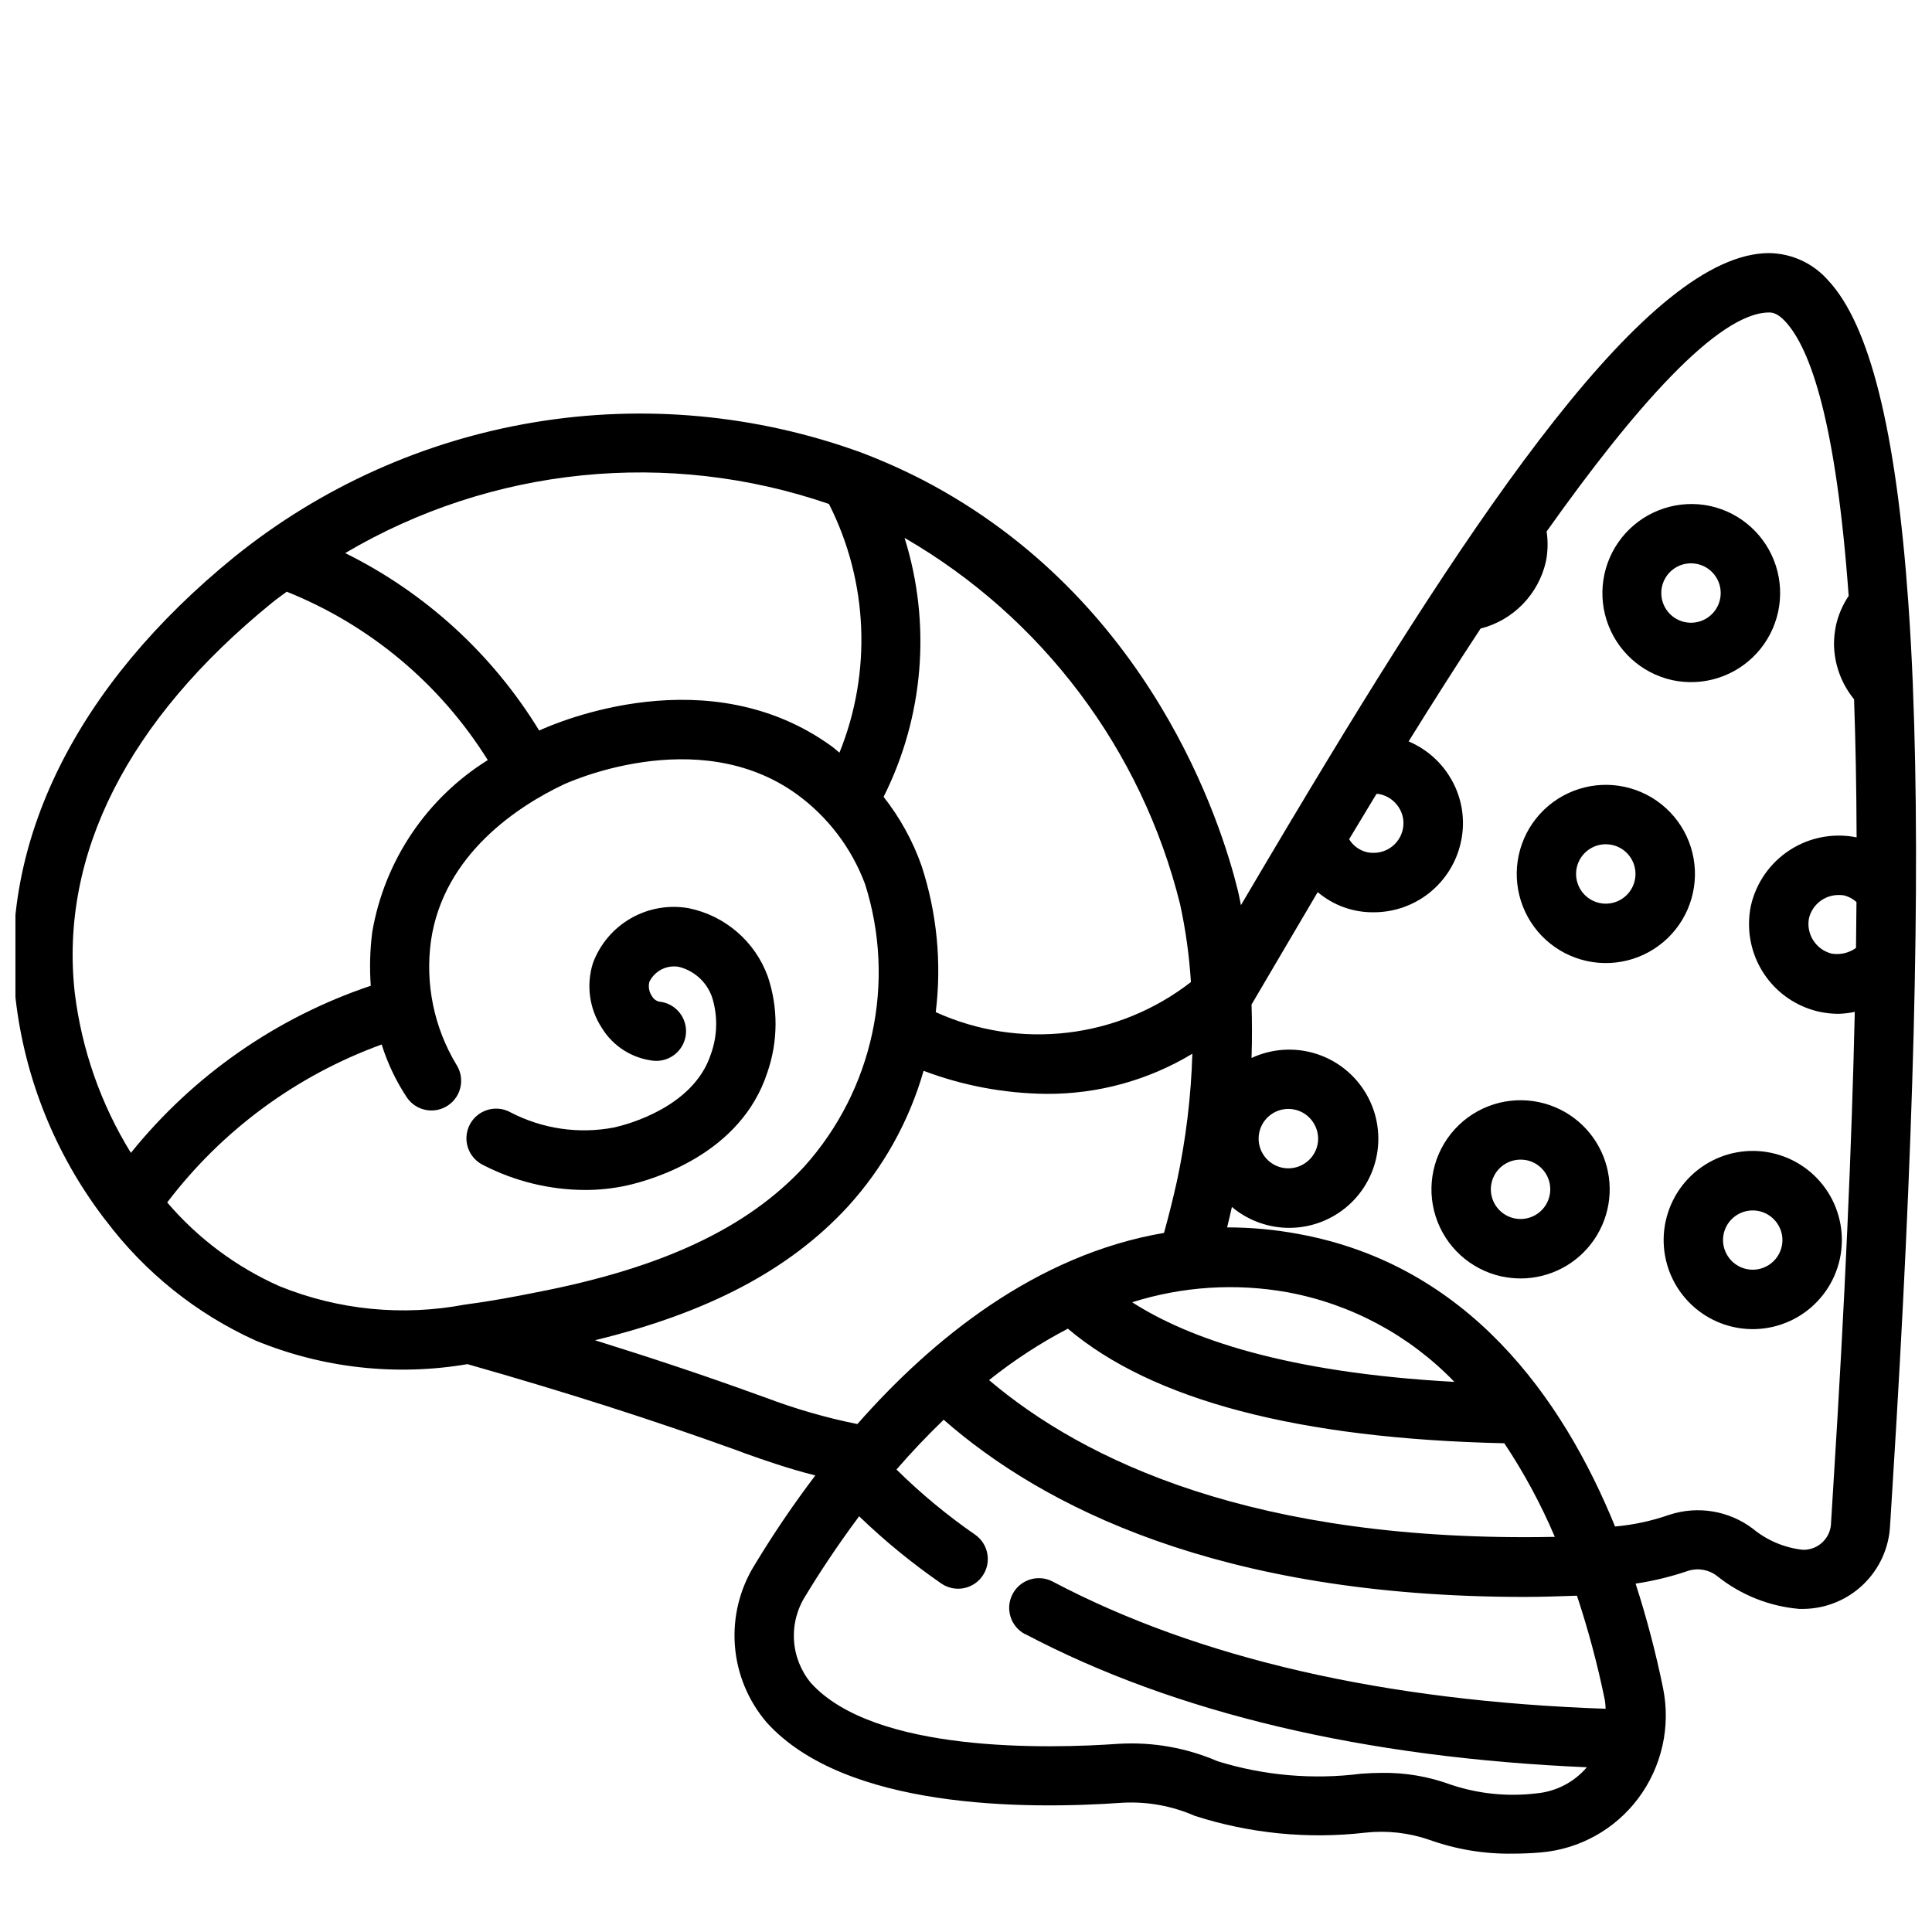 <?xml version="1.0" encoding="UTF-8"?>
<!-- Uploaded to: SVG Find, www.svgrepo.com, Generator: SVG Find Mixer Tools -->
<svg width="800px" height="800px" version="1.1" viewBox="144 144 512 512" xmlns="http://www.w3.org/2000/svg">
 <defs>
  <clipPath id="a">
   <path d="m148.09 211h503.81v425h-503.81z"/>
  </clipPath>
 </defs>
 <path d="m326.55 384.69c-5.266-0.941-10.691 0-15.336 2.652-4.644 2.656-8.211 6.856-10.074 11.871-1.84 5.801-0.973 12.125 2.363 17.215 2.941 4.793 7.91 7.981 13.492 8.66 2.094 0.254 4.203-0.348 5.852-1.664 1.648-1.316 2.699-3.238 2.918-5.336 0.219-2.098-0.414-4.195-1.758-5.824-1.34-1.629-3.281-2.648-5.383-2.832-0.805-0.215-1.48-0.754-1.875-1.488-0.75-1.098-0.988-2.465-0.66-3.754 1.422-2.902 4.586-4.519 7.769-3.977 4.117 1.008 7.441 4.031 8.84 8.031 1.562 4.949 1.449 10.273-0.32 15.152-4.574 14.012-22.152 18.617-25.641 19.398v-0.004c-9.348 1.797-19.023 0.379-27.465-4.019-1.863-1.027-4.062-1.254-6.098-0.633-2.035 0.625-3.731 2.043-4.703 3.938-0.969 1.895-1.133 4.098-0.449 6.113 0.68 2.016 2.148 3.672 4.07 4.586 8.324 4.281 17.543 6.535 26.906 6.582 3.766 0.004 7.523-0.398 11.203-1.207 6.934-1.574 30.102-8.312 37.148-29.914 2.871-8.258 2.906-17.238 0.102-25.52-3.371-9.227-11.281-16.047-20.902-18.027z"/>
 <g clip-path="url(#a)">
  <path d="m148.14 408.73c2.434 21.031 10.469 41.027 23.262 57.898 0.188 0.277 0.395 0.539 0.621 0.785 10.363 13.793 24.035 24.754 39.754 31.867 17.746 7.293 37.184 9.457 56.098 6.234 25.875 7.344 49.23 14.816 71.391 22.828l2.109 0.789c5.062 1.82 11.43 4.023 18.688 5.887-5.75 7.586-11.102 15.469-16.027 23.617-4 6.398-5.852 13.91-5.285 21.434 0.566 7.527 3.523 14.676 8.434 20.406 20.695 22.898 68.117 23.145 94.543 21.254 6.484-0.309 12.949 0.883 18.895 3.488 14.59 4.691 30.016 6.211 45.242 4.453 5.699-0.621 11.469 0.023 16.891 1.891 7.094 2.547 14.594 3.793 22.129 3.676 2.363 0 4.863-0.102 7.406-0.316 10.27-0.867 19.676-6.082 25.852-14.324 6.269-8.379 8.664-19.035 6.574-29.285-1.91-9.336-4.336-18.562-7.266-27.633 4.777-0.715 9.48-1.863 14.051-3.43 2.629-0.789 5.477-0.238 7.621 1.473 6.215 4.961 13.758 7.973 21.68 8.656h1.258c5.91-0.094 11.555-2.438 15.797-6.547 4.242-4.113 6.758-9.688 7.035-15.586l0.629-10.109c5.668-90.133 7.496-160.34 5.414-212.14v-0.25c-0.316-7.871-0.73-15.25-1.227-22.262-3.242-45.586-10.289-73.531-21.254-85.207-3.945-4.5-9.613-7.117-15.594-7.203-31.906 0-77.516 68.016-126.5 150.04-0.18 0.254-0.34 0.516-0.48 0.789-4.312 7.231-8.652 14.559-13.02 21.98-0.371-1.969-0.684-3.363-0.828-3.938-4.297-17.516-23.027-77.145-83.254-108.63-5.367-2.773-10.887-5.234-16.531-7.379-27.719-10.094-57.578-12.859-86.68-8.02s-56.461 17.117-79.422 35.645c-41.988 34.109-62.566 75.711-58 117.18zm267.54 168.31c39.793 20.988 89.906 32.762 148.85 35.305v0.004c-3.41 3.992-8.258 6.484-13.492 6.926-7.641 0.906-15.383 0.098-22.672-2.359-5.797-2.125-11.934-3.172-18.105-3.086-1.812 0-3.66 0.078-5.574 0.227-12.766 1.625-25.73 0.492-38.02-3.312-8.203-3.547-17.121-5.133-26.043-4.629-18.973 1.34-64.922 2.481-81.734-16.121v-0.004c-2.66-3.211-4.227-7.188-4.473-11.348-0.25-4.164 0.836-8.297 3.094-11.801 3.488-5.785 8.305-13.137 14.168-21.012h0.004c6.781 6.535 14.086 12.508 21.836 17.859 3.57 2.398 8.402 1.488 10.855-2.047 2.453-3.531 1.613-8.379-1.883-10.887-7.461-5.152-14.457-10.949-20.914-17.316 3.832-4.441 8.039-8.879 12.508-13.195 26.129 22.898 72.848 46.957 153.91 46.957 4.488 0 9.219-0.164 13.918-0.324v0.004c3.004 9.059 5.469 18.293 7.383 27.645 0.117 0.766 0.188 1.539 0.215 2.316-58.504-2.031-107.85-13.297-146.52-33.699v-0.004c-1.848-0.973-4.004-1.176-6-0.559-1.996 0.617-3.664 2-4.637 3.848-2.031 3.844-0.562 8.609 3.285 10.637zm126.98-50.562c5.219 7.836 9.699 16.141 13.383 24.805-79.578 1.574-124.85-20.254-149.93-41.539h-0.004c6.508-5.207 13.5-9.773 20.887-13.633 22.379 18.977 61.266 29.172 115.66 30.367zm-98.621-37.367c13.297-4.203 27.418-5.113 41.148-2.652 16.863 3.106 32.332 11.41 44.238 23.75-44.711-2.434-70.539-11.539-85.387-21.098zm191.82-93.898c-1.867 1.34-4.188 1.879-6.453 1.504-4.144-1.039-6.777-5.106-6.023-9.312 0.852-3.637 4.09-6.211 7.824-6.219 0.504-0.008 1.008 0.027 1.504 0.102 1.215 0.316 2.34 0.918 3.273 1.758-0.031 3.973-0.062 8.004-0.125 12.168zm-127.07-40.832c0.305 0.004 0.609 0.031 0.906 0.086 2.078 0.461 3.887 1.734 5.023 3.535 1.121 1.746 1.488 3.871 1.016 5.891-0.824 3.594-4.035 6.137-7.723 6.117-0.547 0.012-1.094-0.031-1.629-0.137-2.019-0.453-3.769-1.707-4.852-3.469 2.348-3.906 4.766-7.914 7.258-12.023zm-38.32 109.48c4.344 3.648 9.852 5.609 15.523 5.531 5.672-0.082 11.121-2.199 15.359-5.969s6.977-8.938 7.719-14.562c0.742-5.621-0.566-11.32-3.684-16.059-3.113-4.738-7.832-8.199-13.289-9.746-5.457-1.547-11.285-1.078-16.426 1.32 0.164-5.07 0.141-9.809 0-14.168l7.133-12.129c3.07-5.227 6.574-11.203 10.398-17.656v-0.004c4.137 3.508 9.398 5.406 14.824 5.344 5.383 0.012 10.609-1.816 14.812-5.184 4.199-3.367 7.125-8.066 8.289-13.324 1.375-6.074 0.258-12.441-3.102-17.688-2.566-4.051-6.309-7.219-10.727-9.086 6.133-9.887 12.547-19.996 19.074-29.914v0.004c4.246-1.078 8.113-3.312 11.172-6.457 3.055-3.141 5.184-7.066 6.144-11.344 0.516-2.609 0.578-5.289 0.18-7.918 23.066-32.52 45.383-58.043 58.996-58.043 0.551 0 2.023 0 4.18 2.297 6.824 7.266 13.555 27.016 16.871 72.816l-0.004 0.004c-1.586 2.359-2.723 4.988-3.352 7.762-0.336 1.609-0.516 3.25-0.535 4.894 0.043 5.375 1.918 10.57 5.32 14.73 0.395 11.02 0.629 23.191 0.676 36.598-6.106-1.234-12.457-0.031-17.688 3.352-5.234 3.383-8.941 8.676-10.328 14.754-0.34 1.633-0.508 3.301-0.496 4.973 0.02 5.41 1.879 10.656 5.277 14.863 3.402 4.211 8.133 7.133 13.418 8.289 1.621 0.34 3.269 0.52 4.922 0.535 1.484-0.035 2.957-0.211 4.41-0.527-0.789 34.992-2.582 76.289-5.652 125.08l-0.629 10.18h-0.004c0.004 1.965-0.785 3.848-2.188 5.223s-3.301 2.125-5.266 2.082c-4.879-0.527-9.496-2.477-13.281-5.598-6.336-4.785-14.617-6.156-22.16-3.668-4.637 1.617-9.457 2.656-14.348 3.094-13.902-34.148-38.98-69.367-84.004-77.547-6.203-1.148-12.5-1.723-18.805-1.723 0.453-1.836 0.863-3.613 1.266-5.41zm21.586-22.355c1.137 1.75 1.531 3.883 1.086 5.922-0.445 2.039-1.688 3.816-3.449 4.934-1.75 1.129-3.875 1.52-5.91 1.086-3.945-0.84-6.617-4.531-6.188-8.543 0.434-4.012 3.828-7.047 7.863-7.027 0.562 0 1.121 0.062 1.668 0.18 2.039 0.445 3.812 1.688 4.93 3.449zm-36.211 15.742c-0.953 4.297-2.078 8.855-3.371 13.484-34.016 5.793-61.551 28.262-81.254 50.656v0.004c-8.355-1.684-16.559-4.055-24.523-7.086l-2.109-0.746c-13.715-4.984-27.984-9.73-42.91-14.383 30.102-7.328 51.617-18.703 67.023-35.426 9.367-10.285 16.23-22.598 20.059-35.977 10.406 3.934 21.422 6 32.543 6.109 13.629 0.086 27.012-3.594 38.684-10.633-0.344 11.434-1.73 22.812-4.133 33.996zm-72.125-170.7c36.504 21.113 62.859 56.156 73.02 97.086 1.477 6.789 2.434 13.684 2.867 20.617-9.473 7.367-20.781 12.004-32.699 13.41-11.918 1.41-23.992-0.469-34.922-5.43 1.602-13.055 0.316-26.305-3.769-38.809-2.328-6.59-5.727-12.758-10.055-18.246 10.684-21.289 12.676-45.898 5.559-68.629zm-26.566 166.59c-15.09 16.328-37.668 26.922-71.109 33.363-5.367 1.078-11.73 2.289-18.293 3.148-0.086 0-0.156 0.055-0.242 0.062-0.086 0.008-0.148 0-0.219 0h-0.004c-16.527 3.156-33.609 1.473-49.203-4.848-11.457-5.082-21.633-12.672-29.77-22.207 14.527-19.125 34.258-33.66 56.836-41.855 1.562 4.996 3.828 9.746 6.723 14.105 2.449 3.527 7.273 4.441 10.844 2.051 3.566-2.387 4.566-7.195 2.238-10.805-5.949-9.871-8.328-21.488-6.731-32.902 3.363-22.969 23.301-35.699 34.984-41.281 0.355-0.164 35.426-16.656 61.945 2.504v-0.004c8.242 5.996 14.543 14.289 18.105 23.84 8.258 26.035 2.129 54.496-16.105 74.828zm6.551-175.55-0.004 0.004c10.383 20.527 11.391 44.543 2.766 65.871-0.707-0.559-1.324-1.148-2.07-1.691-32.535-23.555-72.469-6.488-77.508-4.172-12.348-20.219-30.172-36.527-51.406-47.027 38.773-22.902 85.637-27.66 128.22-13.012zm-143.71 23.219c22.047 8.84 40.703 24.469 53.27 44.625-16.238 10.121-27.379 26.703-30.613 45.562-0.605 4.723-0.734 9.492-0.395 14.242-24.98 8.395-47.035 23.762-63.566 44.285-7.977-12.926-13.055-27.426-14.887-42.508-4.023-36.488 14.043-72.18 52.246-103.24 1.262-1.031 2.633-2 3.945-2.965z"/>
 </g>
 <path d="m587.1 324.23c8.242 1.801 16.82-0.934 22.5-7.172 5.68-6.242 7.602-15.035 5.039-23.074s-9.219-14.102-17.465-15.898c-8.223-1.746-16.754 1.008-22.398 7.234-5.648 6.227-7.559 14.988-5.019 23 2.539 8.012 9.148 14.074 17.352 15.91zm-2.66-24.742c0.785-3.621 3.992-6.207 7.699-6.203 0.559 0.004 1.117 0.062 1.668 0.18 3.109 0.68 5.508 3.164 6.07 6.297 0.566 3.133-0.812 6.297-3.488 8.02-2.68 1.719-6.129 1.66-8.746-0.156-2.613-1.812-3.879-5.027-3.203-8.137z"/>
 <path d="m564.52 398.68c8.242 1.801 16.82-0.93 22.504-7.168 5.68-6.238 7.602-15.035 5.043-23.074-2.562-8.039-9.219-14.102-17.461-15.902-8.246-1.801-16.82 0.934-22.504 7.172-5.68 6.238-7.598 15.035-5.035 23.074 2.562 8.039 9.219 14.098 17.461 15.898zm-2.66-24.758c0.793-3.617 3.996-6.191 7.699-6.188 0.562 0.004 1.125 0.062 1.676 0.184 3.109 0.68 5.504 3.168 6.062 6.301 0.562 3.137-0.82 6.297-3.5 8.016-2.684 1.719-6.133 1.652-8.746-0.168-2.613-1.82-3.871-5.035-3.191-8.145z"/>
 <path d="m541.93 482.26c1.656 0.355 3.348 0.539 5.039 0.543 7.836 0 15.164-3.887 19.555-10.375 4.394-6.488 5.285-14.73 2.375-22.008-2.906-7.277-9.234-12.637-16.891-14.305-8.246-1.801-16.824 0.934-22.504 7.172-5.684 6.242-7.602 15.039-5.039 23.078 2.562 8.039 9.223 14.102 17.465 15.902zm-2.66-24.758c0.793-3.617 3.996-6.191 7.699-6.188 0.566 0 1.133 0.059 1.684 0.172 3.109 0.684 5.5 3.172 6.059 6.305 0.559 3.133-0.82 6.297-3.5 8.012-2.68 1.719-6.129 1.652-8.742-0.164s-3.875-5.027-3.199-8.137z"/>
 <path d="m585.43 467.57c-1.34 6.121-0.191 12.523 3.188 17.797 3.383 5.273 8.719 8.984 14.84 10.324 6.121 1.336 12.52 0.188 17.793-3.195 5.273-3.383 8.984-8.719 10.32-14.84 1.336-6.121 0.188-12.52-3.195-17.793-3.383-5.273-8.723-8.984-14.844-10.316-6.117-1.332-12.512-0.184-17.777 3.195-5.269 3.383-8.98 8.715-10.316 14.828zm15.375 3.363h-0.004c0.695-3.098 3.176-5.473 6.301-6.031 3.121-0.559 6.277 0.816 7.996 3.481 1.145 1.742 1.535 3.875 1.086 5.91-0.93 4.25-5.125 6.941-9.371 6.012-4.246-0.93-6.938-5.125-6.012-9.371z"/>
</svg>